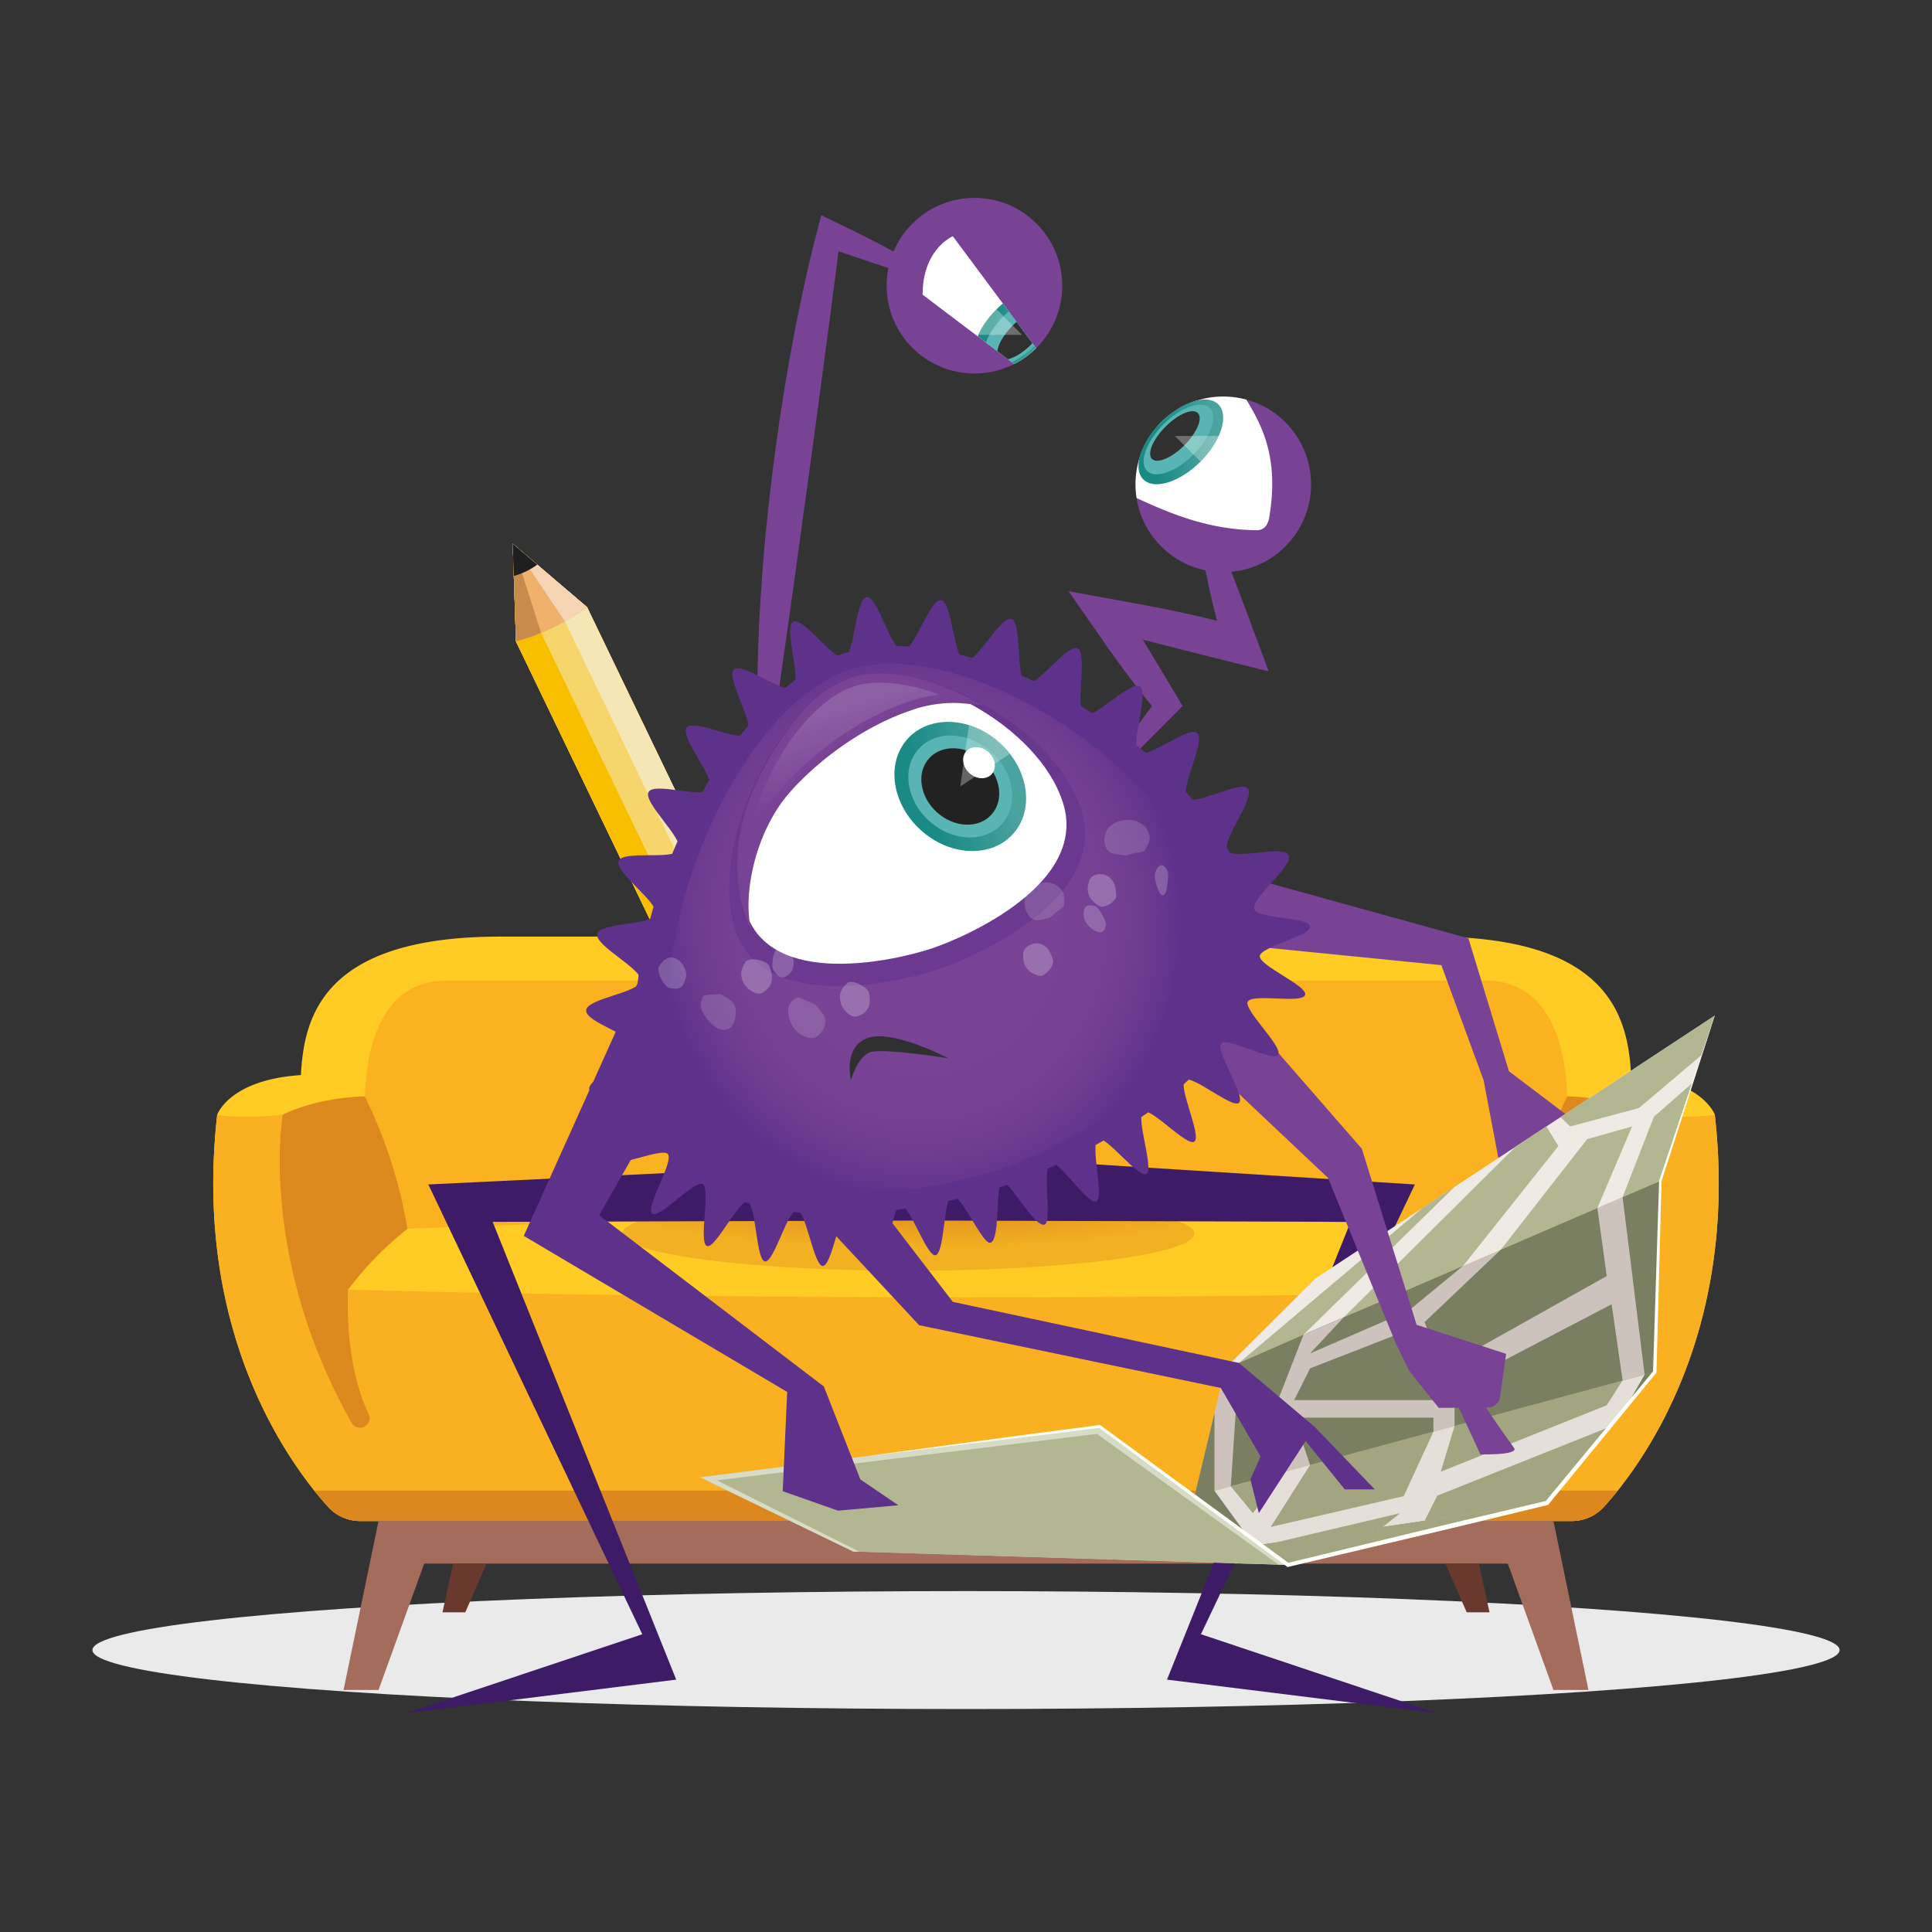 <svg xmlns="http://www.w3.org/2000/svg" xmlns:xlink="http://www.w3.org/1999/xlink" viewBox="0 0 600 600">
  <rect x="0" y="0" width="600" height="600" fill="#333333" stroke="none"/>
  <defs>
    <radialGradient id="Dégradé_sans_nom_22" data-name="Dégradé sans nom 22" cx="-628.052" cy="522.325" r="16.827" gradientTransform="matrix(-0.009, 1, 6.138, 0.052, -2930.7, 971.845)" gradientUnits="userSpaceOnUse">
      <stop offset="0.157" stop-color="#de891e"/>
      <stop offset="1" stop-color="#de891e" stop-opacity="0.4"/>
    </radialGradient>
    <linearGradient id="Dégradé_sans_nom_21" data-name="Dégradé sans nom 21" x1="251.791" y1="71.791" x2="371.607" y2="206.082" gradientTransform="matrix(1, 0, 0, -1, 0, 608)" gradientUnits="userSpaceOnUse">
      <stop offset="0.386" stop-color="#d4c2b4"/>
      <stop offset="1" stop-color="#f0eae5"/>
    </linearGradient>
    <linearGradient id="Dégradé_sans_nom_18" data-name="Dégradé sans nom 18" x1="3087.305" y1="470.773" x2="3113.632" y2="470.773" gradientTransform="translate(2226.189 2662.476) rotate(-135)" gradientUnits="userSpaceOnUse">
      <stop offset="0.116" stop-color="#4ba39f"/>
      <stop offset="0.79" stop-color="#1a8a85"/>
    </linearGradient>
    <clipPath id="clip-path">
      <path d="M321.769,108.14a27.347,27.347,0,0,1-6.797,4.903L286.525,91.518c0-14.246,9.388-18.143,9.388-18.143Z" fill="none"/>
    </clipPath>
    <linearGradient id="Dégradé_sans_nom_18-2" x1="3138.425" y1="505.828" x2="3164.753" y2="505.828" gradientTransform="translate(2186.429 2688.357) rotate(-135)" xlink:href="#Dégradé_sans_nom_18"/>
    <radialGradient id="Dégradé_sans_nom_20" data-name="Dégradé sans nom 20" cx="2916.199" cy="1095.582" r="87.854" gradientTransform="matrix(-0.888, 0.297, -0.287, -0.954, 3189.732, 464.712)" gradientUnits="userSpaceOnUse">
      <stop offset="0.5" stop-color="#784395"/>
      <stop offset="0.709" stop-color="#754194"/>
      <stop offset="0.877" stop-color="#6b3a8f"/>
      <stop offset="1" stop-color="#5e318a"/>
    </radialGradient>
    <linearGradient id="Dégradé_sans_nom_19" data-name="Dégradé sans nom 19" x1="2740.866" y1="1072.834" x2="2740.866" y2="1129.549" gradientTransform="translate(3207.932 463.286) rotate(162.401)" gradientUnits="userSpaceOnUse">
      <stop offset="0.21" stop-color="#fff" stop-opacity="0"/>
      <stop offset="0.881" stop-color="#fff" stop-opacity="0.3"/>
    </linearGradient>
    <linearGradient id="Dégradé_sans_nom_19-2" x1="2740.07" y1="1092.61" x2="2740.07" y2="1128.134" xlink:href="#Dégradé_sans_nom_19"/>
    <linearGradient id="Dégradé_sans_nom_18-3" x1="2688.003" y1="1088.523" x2="2726.634" y2="1088.523" gradientTransform="translate(2083.346 2552.43) rotate(-149.621)" xlink:href="#Dégradé_sans_nom_18"/>
  </defs>
  <title>illustrations</title>
  <g id="Calque_4" data-name="Calque 4">
    <g id="_2" data-name=" 2">
      <ellipse cx="300" cy="512.444" rx="271.301" ry="18.315" fill="#eaeaea"/>
      <path d="M532.543,346.17s-3.781-10.871-25.996-12.289c-.945-18.433-7.09-43.011-61.917-43.011H155.369c-54.827,0-60.972,24.578-61.917,43.011-22.214,1.418-25.996,12.289-25.996,12.289-7.686,68.022,22.75,108.859,34.396,121.748a13.497,13.497,0,0,0,10.025,4.449H488.122a13.497,13.497,0,0,0,10.025-4.449C509.794,455.029,540.229,414.192,532.543,346.17Z" fill="#ffcc26"/>
      <path d="M532.543,346.17s-6.617,1.418-20.324,0c0,0,7.729,44.098-21.401,95.734a3.02,3.02,0,0,1-5.333-2.826c2.29-4.649,7.136-17.144,6.411-38.553,0,0-81.296,2.363-191.896,2.363s-191.896-2.363-191.896-2.363c-.726,21.409,4.12,33.904,6.411,38.553a3.02,3.02,0,0,1-5.333,2.826c-29.13-51.635-21.401-95.734-21.401-95.734-13.707,1.418-20.324,0-20.324,0-7.686,68.022,22.75,108.859,34.396,121.748a13.497,13.497,0,0,0,10.025,4.449H488.122a13.497,13.497,0,0,0,10.025-4.449C509.794,455.029,540.229,414.192,532.543,346.17Z" fill="#fab121"/>
      <path d="M300,462.914H97.619c1.572,1.969,3.011,3.65,4.234,5.004a13.497,13.497,0,0,0,10.025,4.449H488.122a13.497,13.497,0,0,0,10.025-4.449c1.223-1.354,2.662-3.035,4.234-5.004Z" fill="#dd871f"/>
      <path d="M461.646,304.577H138.354c-19.379,0-24.578,19.851-25.05,35.921a146.797,146.797,0,0,1,13.234,41.12S215.868,377.837,300,377.837s173.462,3.781,173.462,3.781a146.796,146.796,0,0,1,13.234-41.12C486.224,324.428,481.025,304.577,461.646,304.577Z" fill="#fbb220"/>
      <ellipse cx="282.087" cy="383.109" rx="88.868" ry="11.537" fill="url(#Dégradé_sans_nom_22)"/>
      <g>
        <path d="M87.781,346.17s-7.729,44.098,21.401,95.734a3.02,3.02,0,0,0,5.333-2.826c-2.29-4.649-7.136-17.144-6.411-38.553a102.649,102.649,0,0,1,18.433-18.906,146.797,146.797,0,0,0-13.234-41.12S99.597,340.498,87.781,346.17Z" fill="#de891e"/>
        <path d="M512.219,346.17c-11.816-5.672-25.523-5.672-25.523-5.672a146.795,146.795,0,0,0-13.234,41.12,102.649,102.649,0,0,1,18.433,18.906c.726,21.409-4.12,33.904-6.411,38.553a3.02,3.02,0,0,0,5.333,2.826C519.948,390.268,512.219,346.17,512.219,346.17Z" fill="#de891e"/>
      </g>
      <path d="M482.442,472.367H117.558s-10.854,52.464-10.863,52.464h10.863L131.737,485.601H468.263l14.179,39.23h10.863C493.297,524.831,482.442,472.367,482.442,472.367Z" fill="#a36c5b"/>
      <g>
        <polygon points="137.408 500.726 144.498 500.726 151.116 485.601 140.718 485.601 137.408 500.726" fill="#68392c"/>
        <polygon points="459.283 485.601 448.884 485.601 455.502 500.726 462.591 500.726 459.283 485.601" fill="#68392c"/>
      </g>
      <polygon points="210.003 521.625 152.997 379.462 287.704 379.045 279.203 360.837 133.028 367.848 199.466 507.528 126.063 532.056 210.003 521.625" fill="#3e1b66"/>
      <polygon points="362.424 521.625 419.431 379.462 287.704 379.045 306.79 359.508 439.398 367.848 372.962 507.528 446.363 532.056 362.424 521.625" fill="#3e1b66"/>
      <g>
        <path d="M160.244,199.207,159.222,168.844l23.101,19.73,48.449,100.604a6.703,6.703,0,0,1-3.122,8.922l-10.036,4.833a6.703,6.703,0,0,1-8.922-3.122Z" fill="#f85a68" fill-rule="evenodd"/>
        <path d="M210.222,265.331l13.191,27.391c1.595,3.312,1.997,6.457.893,6.988l-3.345,1.611c-1.104.532-3.312-1.743-4.907-5.055l-13.191-27.391Z" fill="#ea434b" fill-rule="evenodd"/>
        <path d="M220.96,301.322l-3.345,1.611a6.703,6.703,0,0,1-8.922-3.122L195.502,272.42l7.36-3.544,13.191,27.391C217.648,299.578,219.857,301.853,220.96,301.322Z" fill="#c62229" fill-rule="evenodd"/>
        <path d="M217.582,261.787l13.191,27.391a6.703,6.703,0,0,1-3.122,8.922l-3.345,1.611c1.104-.532.702-3.676-.893-6.988l-13.191-27.391Z" fill="#f85a68" fill-rule="evenodd"/>
        <path d="M160.244,199.207,159.222,168.844l23.101,19.73,46.221,95.977A70.259,70.259,0,0,1,206.465,295.184Z" fill="#fff" fill-rule="evenodd"/>
        <g>
          <path d="M228.544,284.551l-6.934-14.398L214.251,273.698l7.344,15.25A75.967,75.967,0,0,0,228.544,284.551Z" fill="#eaeaea" fill-rule="evenodd"/>
          <path d="M214.244,292.51,206.891,277.242l7.36-3.544,7.344,15.25A69.711,69.711,0,0,1,214.244,292.51Z" fill="#d0d0d0" fill-rule="evenodd"/>
          <path d="M214.244,292.51,206.891,277.242l-7.36,3.544,6.934,14.398A67.475,67.475,0,0,0,214.244,292.51Z" fill="#76757b" fill-rule="evenodd"/>
        </g>
        <path d="M160.244,199.207,159.222,168.844l23.101,19.73,42.83,88.935a65.75,65.75,0,0,1-22.079,10.633Z" fill="#ffd800" fill-rule="evenodd"/>
        <g>
          <path d="M225.153,277.509l-42.83-88.935-5.817-4.968-4.58,2.206,46.305,96.151A72.134,72.134,0,0,0,225.153,277.509Z" fill="#f5e6b6" fill-rule="evenodd"/>
          <path d="M210.883,285.53l-46.316-96.173,7.36-3.544,46.305,96.151A65.201,65.201,0,0,1,210.883,285.53Z" fill="#f5d56c" fill-rule="evenodd"/>
          <path d="M210.883,285.53l-46.316-96.173-4.58,2.206.257,7.645,42.83,88.934A62.525,62.525,0,0,0,210.883,285.53Z" fill="#f8bf00" fill-rule="evenodd"/>
        </g>
        <path d="M160.244,199.207l-1.022-30.362,23.101,19.729a68.145,68.145,0,0,1-22.079,10.633Z" fill="#f0b16c" fill-rule="evenodd"/>
        <g>
          <path d="M182.323,188.574,159.222,168.844l16.171,24.166A66.181,66.181,0,0,0,182.323,188.574Z" fill="#f5d5b3" fill-rule="evenodd"/>
          <path d="M175.393,193.01,159.222,168.844l8.811,27.71q1.869-.768,3.732-1.664Q173.626,193.995,175.393,193.01Z" fill="#f0b16c" fill-rule="evenodd"/>
          <path d="M168.033,196.554l-8.811-27.71,1.022,30.362A66.171,66.171,0,0,0,168.033,196.554Z" fill="#c78b4c" fill-rule="evenodd"/>
        </g>
        <path d="M159.56,178.875l-.338-10.031,7.632,6.518a22.513,22.513,0,0,1-7.294,3.513Z" fill="#1e1e1e" fill-rule="evenodd"/>
      </g>
      <polygon points="399.991 485.998 264.991 481.835 217.455 458.8 341.505 442.984 399.991 485.998" fill="url(#Dégradé_sans_nom_21)"/>
      <polygon points="399.991 485.998 264.991 481.835 217.455 458.8 341.505 442.984 399.991 485.998" fill="#b2b792"/>
      <polygon points="217.455 458.8 341.505 442.984 399.991 485.998 397.051 485.908 340.648 445.308 222.663 459.724 266.918 481.895 264.991 481.835 217.455 458.8" fill="#fefff8" opacity="0.5" style="isolation: isolate"/>
      <polygon points="207.201 284.955 162.663 383.817 244.457 432.277 243.087 463.111 260.243 469.149 278.99 467.473 267.196 459.457 255.858 430.593 186.09 377.39 206.855 341.054 207.201 284.955" fill="#5e318a"/>
      <path d="M342.158,242.039c.393-.646.781-1.297,1.185-1.932l1.203-1.914,1.228-1.89c.409-.63.817-1.262,1.238-1.88l1.254-1.864c.418-.621.834-1.245,1.264-1.854l1.281-1.838,1.281-1.838,1.307-1.812,1.307-1.812c.438-.602.867-1.213,1.316-1.804l1.728-2.313c-.136-.171-.272-.342-.41-.512l-1.021-1.275-2.042-2.55c-.341-.424-.663-.861-.995-1.291l-.989-1.294-1.979-2.589c-.665-.859-1.293-1.741-1.942-2.611-.321-.437-.647-.87-.961-1.312l-.949-1.319q-.954-1.316-1.884-2.646l-12.737-18.289,23.087,4.23,2.516.461,2.509.489c.837.161,1.673.325,2.506.502l2.502.518c.835.17,1.664.361,2.496.541l2.494.549,2.487.577c.829.194,1.66.379,2.485.586,1.009.251,2.02.492,3.029.741q-.077-.306-.155-.612l-.925-3.671c-.159-.61-.299-1.227-.439-1.844l-.422-1.85c-.277-1.235-.572-2.464-.834-3.705l-.763-3.731c-.124-.623-.262-1.241-.374-1.868l-.341-1.88-.341-1.88c-.117-.626-.228-1.253-.323-1.887l-.603-3.79-.525-3.818-.446-3.847c-.12-1.293-.26-2.579-.346-3.884l-.074-.976-.055-.983c-.043-.653-.057-1.316-.08-1.976l-.021-.598.883-.325.204.53,5.406,14.056,1.352,3.514,1.334,3.52,2.658,7.044,2.659,7.044,2.651,7.047,5.24,14.117.718,1.934-2.008-.498-9.911-2.458-4.955-1.229-4.95-1.249L354.905,198.663l2.002,3.303c1.123,1.845,2.231,3.7,3.34,5.554l6.657,11.122.367.613-.493.498-6.218,6.282-6.246,6.255-12.496,12.505-.402.402-.708-.692.297-.504C341.39,243.348,341.761,242.681,342.158,242.039Z" fill="#784395"/>
      <circle cx="302.624" cy="88.724" r="27.269" fill="#784395"/>
      <path d="M294.436,88.187c-.656-.438-1.307-.889-1.969-1.308q-.988-.644-1.986-1.26c-.665-.411-1.326-.834-1.996-1.23l-2.005-1.203c-.667-.405-1.344-.782-2.015-1.174l-2.018-1.165-4.062-2.257c-.676-.38-1.361-.73-2.042-1.097l-2.045-1.089c-.682-.36-1.361-.733-2.049-1.077l-2.058-1.05L268.135,73.229l-1.029-.525-1.036-.505-4.143-2.021-6.868-3.35L252.712,75.853c-.446,1.717-.826,3.444-1.235,5.166-.4,1.724-.814,3.446-1.202,5.171l-1.121,5.182c-.37,1.728-.761,3.453-1.091,5.186l-1.031,5.194c-.346,1.731-.69,3.462-1.003,5.198-.323,1.734-.645,3.469-.945,5.206-.305,1.737-.617,3.472-.901,5.212-.591,3.476-1.141,6.957-1.677,10.441l-.779,5.228-.733,5.235c-.469,3.492-.935,6.985-1.352,10.485l-.32,2.624-.298,2.627c-.198,1.751-.401,3.502-.578,5.256q-.562,5.258-1.029,10.528c-.146,1.758-.32,3.512-.444,5.274l-.391,5.281c-.287,3.517-.462,7.049-.667,10.577l-.149,2.647-.107,2.652-.214,5.305c-.06,1.77-.089,3.544-.135,5.316l-.063,2.658c-.021.886-.017,1.776-.027,2.663-.01,1.777-.034,3.551-.032,5.33l.046,5.34c.028,1.782.083,3.567.123,5.351.051,1.785.138,3.575.206,5.362.192,3.582.403,7.167.795,10.776l.063.582.98.133.082-.562,3.062-20.921.766-5.23.743-5.233,1.483-10.467,1.483-10.467,1.468-10.469,2.882-20.945,2.878-20.946,2.799-20.956,2.799-20.956,2.722-20.967-1.226.755,8.671,2.926,4.338,1.455,4.343,1.441,17.372,5.765.539.179.319-.927Z" fill="#784395"/>
      <g>
        <circle cx="379.897" cy="150.41" r="27.269" fill="#784395"/>
        <path d="M360.615,131.128a27.205,27.205,0,0,0-7.624,23.547c11.576,5.369,23.102,9.856,37.291,9.99,2.287.022,3.487-1.614,3.869-3.869,2.947-17.392-1.372-27.418-7.109-36.682A27.239,27.239,0,0,0,360.615,131.128Z" fill="#fff"/>
        <ellipse cx="366.714" cy="137.227" rx="16.475" ry="8.66" transform="translate(10.374 299.499) rotate(-45)" fill="url(#Dégradé_sans_nom_18)"/>
        <ellipse cx="365.977" cy="136.49" rx="13.79" ry="6.614" transform="translate(10.679 298.762) rotate(-45)" fill="#59b5b3"/>
        <ellipse cx="364.884" cy="135.397" rx="10.07" ry="4.116" transform="translate(11.132 297.668) rotate(-45)" fill="#303030"/>
        <path d="M378.485,135.397a27.518,27.518,0,0,1-5.647,7.954l-7.954-7.954Z" fill="#fff" opacity="0.3" style="isolation: isolate"/>
      </g>
      <path d="M321.769,108.14a27.347,27.347,0,0,1-6.797,4.903L286.525,91.518c0-14.246,9.388-18.143,9.388-18.143Z" fill="#fff"/>
      <g clip-path="url(#clip-path)">
        <g>
          <ellipse cx="315.593" cy="102.172" rx="16.475" ry="8.66" transform="translate(20.188 253.084) rotate(-45)" fill="url(#Dégradé_sans_nom_18-2)"/>
          <ellipse cx="316.33" cy="102.909" rx="13.79" ry="6.614" transform="translate(19.883 253.821) rotate(-45)" fill="#59b5b3"/>
          <ellipse cx="317.423" cy="104.002" rx="10.07" ry="4.116" transform="translate(19.43 254.914) rotate(-45)" fill="#303030"/>
          <path d="M303.822,104.002a27.518,27.518,0,0,1,5.647-7.954l7.954,7.954Z" fill="#fff" opacity="0.3" style="isolation: isolate"/>
        </g>
      </g>
      <polygon points="377.169 269.59 456.03 291.395 468.611 332.676 487.658 347.102 465.874 362.488 460.747 335.47 447.619 299.731 383.228 293.309 377.169 269.59" fill="#784395"/>
      <polygon points="480.404 466.762 513.895 426.082 370.955 464.643 391.482 479.74 480.404 466.762" fill="#e5dfda"/>
      <polygon points="515.636 366.741 513.895 426.082 370.955 464.643 380.508 424.953 515.636 366.741" fill="#cec3bc"/>
      <polygon points="515.636 366.741 532.537 315.403 408.552 397.008 380.508 424.953 515.636 366.741" fill="#f0eae5"/>
      <polygon points="399.991 485.998 480.404 466.762 391.482 479.74 399.991 485.998" fill="#a2a57f"/>
      <polygon points="492.914 353.763 466.111 388.076 496.075 375.168 506.852 349.831 492.914 353.763" fill="#b2b792"/>
      <polygon points="498.989 396.292 496.075 375.168 466.111 388.076 442.424 410.587 447.881 424.953 498.989 396.292" fill="#7a7f62"/>
      <polygon points="480.228 349.831 483.979 355.907 454.365 393.136 417.321 409.093 470.708 356.098 480.228 349.831" fill="#b2b792"/>
      <polygon points="406.856 424.953 401.928 434.81 445.166 434.81 438.233 412.732 406.856 424.953" fill="#7a7f62"/>
      <polygon points="406.856 420.324 437.517 407.014 454.365 393.136 417.321 409.093 406.856 420.324" fill="#7a7f62"/>
      <polygon points="406.856 454.957 394.631 474.204 435.944 464.643 445.166 444.623 445.166 444.623 406.856 454.957" fill="#a2a57f"/>
      <polygon points="406.856 454.957 445.166 444.623 445.166 440.252 401.928 440.252 406.856 454.957 406.856 454.957" fill="#7a7f62"/>
      <polygon points="484.614 346.944 487.658 349.831 508.996 344.113 528.53 327.574 532.537 315.403 484.614 346.944" fill="#b2b792"/>
      <polygon points="525.668 336.267 513.642 346.794 503.908 371.794 515.636 366.741 525.668 336.267" fill="#b2b792"/>
      <polygon points="510.756 426.929 503.908 371.794 515.636 366.741 513.895 426.082 510.756 426.929" fill="#7a7f62"/>
      <polygon points="451.725 442.854 447.436 457.049 498.989 436.409 503.828 428.799 451.725 442.854" fill="#a2a57f"/>
      <polygon points="451.725 430.512 451.725 442.854 451.725 442.854 503.828 428.799 503.908 428.672 500.508 405.049 451.725 430.512" fill="#7a7f62"/>
      <polygon points="510.756 426.929 504.998 436.89 513.895 426.082 510.756 426.929" fill="#7a7f62"/>
      <polygon points="396.055 479.072 434.837 469.917 429.414 474.204 396.055 479.072" fill="#a2a57f"/>
      <polygon points="442.424 472.305 446.363 464.491 499.84 443.153 480.404 466.762 442.424 472.305" fill="#a2a57f"/>
      <polygon points="404.835 414.472 451.725 368.592 441.733 375.168 384.776 423.278 404.835 414.472" fill="#b2b792"/>
      <path d="M376.876,303.896l46.048,52.856,17.019,54.673,27.807,9.028-1.897,13.339a3.897,3.897,0,0,1-3.835,3.348l-15.212.089-9.2-11.562-4.056-8.314-21.147-51.578s-65.407-61.543-64.318-61.261S376.876,303.896,376.876,303.896Z" fill="#784395"/>
      <path d="M450.65,432.296c.614.879,9.088,19.371,9.088,19.371s12.138.319,10.449-2.015c-8.294-11.466-16.109-23.678-16.109-23.678Z" fill="#784395"/>
      <polygon points="377.169 438.827 377.169 462.967 386.913 476.38 370.955 464.643 377.169 438.827" fill="#7a7f62"/>
      <polygon points="399.283 457 394.455 441.069 404.835 414.472 384.776 423.278 382.237 461.599 399.283 457" fill="#7a7f62"/>
      <polygon points="382.237 461.599 389.092 469.917 399.298 457.049 399.283 457 382.237 461.599 382.237 461.599" fill="#a2a57f"/>
      <path d="M206.278,326.589l79.171,84.967,93.682,19.485,12.348,21.272-3.152,7.136,2.616,10.467,17.375-26.762-23.543-19.876-88.854-18.968-47.894-62.346a36.827,36.827,0,0,0-26.598-14.3Z" fill="#5e318a"/>
      <polygon points="408.319 443.153 426.945 462.536 417.631 462.536 401.928 443.153 408.319 443.153" fill="#5e318a"/>
      <g>
        <path d="M262.221,204.276c3.224-1.079,3.338-18.414,6.981-18.814,3.371-.37,7.531,16.524,11.181,16.698,3.411.163,8.35-16.368,11.94-15.76,3.399.575,3.841,18.014,7.345,18.962,3.359.909,11.081-14.345,14.49-13.116,3.303,1.191,1.179,18.459,4.485,19.93,3.236,1.439,12.892-12.487,16.09-10.798,3.158,1.667-1.057,18.464,2.026,20.355,3.068,1.882,14.306-10.606,17.261-8.519,2.964,2.093-3.213,18.154-.4,20.434,2.842,2.304,15.538-8.466,18.187-5.99,2.695,2.52-5.553,17.448-3.099,20.127,2.514,2.744,16.654-5.73,18.87-2.839,2.284,2.979-8.336,16.04-6.415,19.152,1.988,3.22,17.497-1.862,19.042,1.475,1.599,3.452-11.729,13.212-10.662,16.761.904,3.006,16.964,2.436,17.307,5.32.366,3.082-15.386,6.322-15.6,9.261-.221,3.034,14.837,9.174,14.067,12.053-.769,2.877-16.581-.576-17.827,2.142-1.22,2.661,11.051,13.955,9.44,16.46-1.567,2.435-15.859-5.754-17.734-3.469-1.826,2.225,7.694,16.275,5.632,18.354-2.021,2.039-14.655-8.88-16.85-6.985-2.172,1.876,5.247,17.313,2.956,19.047-2.293,1.735-13.549-10.803-15.91-9.214-2.394,1.612,3.441,17.802,1.03,19.261-2.484,1.504-12.61-12.095-15.053-10.757-2.57,1.408,1.987,18.052-.472,19.273-2.664,1.323-11.792-13.06-14.244-11.96-2.794,1.254.57,18.209-1.828,19.168-3.073,1.229-11.066-13.905-13.25-13.174-2.184.731-.444,17.958-3.626,18.824-2.483.675-9.002-15.223-11.97-14.548-2.604.592-2.2,17.896-5.1,18.436-2.677.498-8.05-15.872-10.919-15.459-2.728.393-3.567,17.663-6.417,17.945-2.767.274-6.849-16.503-9.686-16.363-2.798.137-5.14,17.229-7.962,17.206-2.82-.023-5.196-17.147-7.997-17.359-2.83-.214-7.183,16.393-9.949,15.957-2.821-.445-2.723-17.714-5.431-18.422-2.781-.726-9.982,14.659-12.593,13.622-2.686-1.067,1.166-17.759-1.285-19.191-2.504-1.462-13.535,10.978-15.736,9.095-2.202-1.884,6.744-16.06,4.905-18.405-1.781-2.271-16.422,4.664-17.807,1.924-1.297-2.565,12.136-11.869,11.232-14.875-1.068-3.549-17.292-3.415-17.872-7.208-.561-3.666,14.887-8.949,14.752-12.789-.131-3.711-15.947-7.921-15.709-11.744.231-3.71,16.415-5.388,16.969-9.159.541-3.682-14.358-10.86-13.533-14.558.81-3.634,17.07-2.559,18.132-6.17,1.052-3.574-12.773-12.938-11.496-16.451,1.274-3.503,17.281-.136,18.759-3.54,1.485-3.421-11.14-14.58-9.471-17.863,1.69-3.325,17.192,2.178,19.048-.967,1.897-3.213-9.277-16.029-7.229-19.011,2.113-3.077,16.76,4.687,19.008,1.901,2.345-2.906-6.825-17.423-4.363-19.961,2.601-2.68,15.671,7.821,18.369,5.613,2.887-2.363-2.949-18.696.008-20.444C249.429,191.262,258.997,205.355,262.221,204.276Z" fill="#5e318a"/>
        <path d="M261.841,203.012c38.219-12.796,111.942,27.857,126.798,77.239s-56.245,81.16-77.053,88.126S215.32,392.635,200.465,343.252,223.622,215.808,261.841,203.012Z" fill="#5e318a"/>
        <path d="M263.366,208.082c33.869-11.339,100.138,27.802,114.082,74.157s-48.949,74.895-67.388,81.068-85.423,21.116-99.367-25.239S229.498,219.422,263.366,208.082Z" fill="url(#Dégradé_sans_nom_20)"/>
        <path d="M264.195,210.836c21.893-7.33,63.635,14.333,71.738,41.27s-32.685,44.942-44.604,48.932-55.084,14.093-63.187-12.844S242.302,218.166,264.195,210.836Z" fill="#5e318a" opacity="0.5" style="isolation: isolate"/>
        <g opacity="0.3">
          <g>
            <g>
              <g opacity="0.8">
                <path d="M322.952,303.036a5.958,5.958,0,0,1-4.048-2.87,8.715,8.715,0,0,1-.802-3.835c-.078-2.327,2.733-3.746,5.17-2.776,2.433.962,2.775,3.267,3.237,4.512a4.669,4.669,0,0,1-1.118,3.081C324.614,302.28,323.643,303.215,322.952,303.036Z" fill="#fff"/>
                <path d="M322.957,303.083l-.316-.088c-.207-.06-.515-.149-.909-.293a7.315,7.315,0,0,1-1.435-.702,6.634,6.634,0,0,1-.86-.672,4.783,4.783,0,0,1-.796-.96,5.3,5.3,0,0,1-.551-1.177,6.542,6.542,0,0,1-.274-1.248,8.497,8.497,0,0,1-.055-1.248l.01-.31.007-.167.013-.152c.003-.047.014-.11.023-.166a1.579,1.579,0,0,1,.032-.166l.04-.156.05-.149a2.943,2.943,0,0,1,.623-1.017,4.13,4.13,0,0,1,.894-.739,4.929,4.929,0,0,1,1.085-.487,4.636,4.636,0,0,1,1.246-.211,4.425,4.425,0,0,1,1.39.184l.091.028.011.004a.148.148,0,0,1,.032.012l.021.008.041.016.165.065a2.602,2.602,0,0,1,.349.154l.191.102a1.759,1.759,0,0,1,.187.11c.119.08.238.162.356.247a5.183,5.183,0,0,1,1.188,1.327,7.856,7.856,0,0,1,.703,1.456c.178.467.308.915.444,1.3l.012.036.006.018c-.003-.009.035.111.02.065l.003.01.021.078c.004.015.008.03.011.046l.012.074c.007.049.014.098.018.146a1.952,1.952,0,0,1-.015.38,3.384,3.384,0,0,1-.138.579,5.626,5.626,0,0,1-.907,1.653,7.594,7.594,0,0,1-1.063,1.076,7.319,7.319,0,0,1-.943.674,1.939,1.939,0,0,1-.717.276.786.786,0,0,1-.233-.002l-.085-.015Zm-.011-.094.074.01a.679.679,0,0,0,.207-.004,1.376,1.376,0,0,0,.636-.331,3.613,3.613,0,0,0,.715-.87,13.022,13.022,0,0,0,.703-1.335c.119-.251.235-.517.355-.79a6.57,6.57,0,0,0,.315-.863,2.502,2.502,0,0,0,.091-.45,1.357,1.357,0,0,0,.008-.19l.002-.005.004-.002-.007-.032-.021-.078-.003-.01c-.016-.052.02.061.014.045l-.007-.021-.015-.043c-.158-.457-.27-.873-.409-1.286A6.542,6.542,0,0,0,325.09,295.548a3.754,3.754,0,0,0-.815-.988l-.256-.198c-.086-.067-.171-.11-.258-.17l-.065-.043-.033-.022-.041-.021-.163-.082-.163-.082-.041-.021-.02-.01c.038.016.005.002.011.005l-.009-.004-.075-.032a4.491,4.491,0,0,0-1.235-.345,3.546,3.546,0,0,0-2.277.42,2.588,2.588,0,0,0-.804.737,2.186,2.186,0,0,0-.262.481,2.343,2.343,0,0,0-.147.537l-.019.139-.009.142a1.329,1.329,0,0,0-.001.137c.001.046-.001.084.004.141l.012.159c0-.002.001.019.001-.002l.001.01.002.02.005.04.009.079.038.314c.052.415.108.814.175,1.197a10.865,10.865,0,0,0,.251,1.098,6.35,6.35,0,0,0,.374.983,4.807,4.807,0,0,0,1.161,1.538,5.648,5.648,0,0,0,1.299.849,6.756,6.756,0,0,0,.891.346l.316.092Z" fill="#fff"/>
              </g>
              <g opacity="0.7">
                <path d="M340.178,281.503a3.49,3.49,0,0,0-1.922-.158,1.656,1.656,0,0,0-1.012.8,3.358,3.358,0,0,0-.381,1.301,10.507,10.507,0,0,0-.026,1.412,5.555,5.555,0,0,0,4.04,4.251,1.464,1.464,0,0,0,1.675-.56,3.434,3.434,0,0,0-.427-4.37C341.489,282.901,340.698,281.667,340.178,281.503Z" fill="#fff"/>
                <path d="M340.182,281.543l-.228-.064a3.499,3.499,0,0,0-.63-.106l-.208-.006-.221.016c-.074.013-.153.021-.23.039a1.915,1.915,0,0,0-.232.073,1.357,1.357,0,0,0-.439.262,1.739,1.739,0,0,0-.366.428,3.558,3.558,0,0,0-.443,1.313c-.043.263-.077.549-.097.852-.009.15-.019.304-.029.463a2.634,2.634,0,0,0,.005.453,2.916,2.916,0,0,0,.315.983,4.514,4.514,0,0,0,.655.944,5.228,5.228,0,0,0,1.754,1.314,3.531,3.531,0,0,0,.888.276l.105.016.026.004c-.004-.001.018.003-.007-.001l.007.001.014.001.056.004.222.015a1.971,1.971,0,0,0,.359-.032,1.099,1.099,0,0,0,.587-.297,1.715,1.715,0,0,0,.367-.588c.093-.231.163-.489.244-.748l.066-.194.036-.1.002-.004c.01-.031-.011.036-.008.027l.003-.012.006-.024.006-.024.003-.018-.003-.005c-.001-.003.003.005.001-.012l-.004-.072-.011-.086-.018-.095a6.708,6.708,0,0,0-.247-.84c-.1-.285-.205-.566-.31-.837-.209-.543-.421-1.049-.632-1.491-.106-.221-.21-.427-.317-.612l-.155-.265-.153-.233a2.723,2.723,0,0,0-.526-.593.93.93,0,0,0-.158-.097c-.036-.017-.055-.022-.055-.024Zm-.007-.079.062.026a.87.87,0,0,1,.177.103,3.419,3.419,0,0,1,.584.589c.231.281.494.641.78,1.069a15.879,15.879,0,0,1,.885,1.492c.145.283.288.582.417.9.066.159.127.322.185.491a5.431,5.431,0,0,1,.156.53l.03.141.024.148c.007.051.009.105.013.158a.754.754,0,0,1-.001.098l-.009.104-.006.033-.006.024-.006.025-.003.012-.014.044-.029.085-.058.18a6.339,6.339,0,0,1-.287.781,1.887,1.887,0,0,1-.502.679,1.436,1.436,0,0,1-.809.312,2.47,2.47,0,0,1-.493-.008l-.23-.046-.058-.012-.043-.009-.032-.009-.127-.036a4.821,4.821,0,0,1-1.017-.473,8.13,8.13,0,0,1-1.843-1.564,6.972,6.972,0,0,1-.733-1.002,4.244,4.244,0,0,1-.483-1.123,3.583,3.583,0,0,1-.091-.558c-.017-.17-.035-.34-.043-.507a6.084,6.084,0,0,1,.006-.975,2.56,2.56,0,0,1,.589-1.503,1.644,1.644,0,0,1,1.128-.514,3.508,3.508,0,0,1,.542.01l.244.034.222.04c.28.058.501.118.65.161l.228.068Z" fill="#fff"/>
              </g>
              <g opacity="0.5">
                <path d="M325.552,285.099c-2.377.504-3.918.737-5.064-.208a6.872,6.872,0,0,1-1.978-4.449A5.447,5.447,0,0,1,321.226,275.444a6.394,6.394,0,0,1,6.221-.331,4.467,4.467,0,0,1,2.497,3.015c.179.942-.015,1.795.115,2.396.018.316-.248.655-.636,1.035-.384.384-.884.817-1.345,1.303C327.104,283.788,326.313,284.944,325.552,285.099Z" fill="#fff"/>
                <path d="M325.573,285.151q-.777.176-1.553.351a9.85,9.85,0,0,1-1.621.278,3.512,3.512,0,0,1-.92-.058,2.951,2.951,0,0,1-1.009-.426c-.082-.055-.171-.118-.232-.166a1.961,1.961,0,0,1-.219-.18,4.124,4.124,0,0,1-.433-.46l-.182-.241-.165-.247c-.1-.168-.198-.336-.282-.507a7.874,7.874,0,0,1-.68-2.066,8.553,8.553,0,0,1-.124-1.026,3.957,3.957,0,0,1,.041-1.022,4.698,4.698,0,0,1,.27-.899,5.594,5.594,0,0,1,.392-.798,7.19,7.19,0,0,1,1.025-1.361,7.007,7.007,0,0,1,1.274-1.074c.115-.074.23-.149.345-.223l.367-.209.376-.185.387-.164a6.511,6.511,0,0,1,1.669-.4,6.013,6.013,0,0,1,1.813.089l.234.05c.079.018.158.045.237.068.079.025.158.044.238.074l.238.09.119.046.119.055.238.112.015.007.038.022.026.015.053.03.106.061.105.061.114.072a6.635,6.635,0,0,1,.889.657,5.306,5.306,0,0,1,.815.888,4.233,4.233,0,0,1,.588,1.137,4.477,4.477,0,0,1,.224,1.153,9.896,9.896,0,0,1-.004 1c-.004.153-.009.299-.013.439a2.002,2.002,0,0,0,.023.356l.014.076-0.0.023a2.189,2.189,0,0,1-.014.232c-.014.06-.029.119-.046.176a1.297,1.297,0,0,1-.128.259,2.205,2.205,0,0,1-.294.368c-.103.102-.206.198-.313.287-.106.087-.21.173-.316.26-.211.161-.427.325-.638.486l-.314.243-.154.124-.019.016-.005.004-.008.007-.001.001-.003.002-.01.008-.04.03-.081.06c-.108.081-.21.16-.314.245l-.306.26-.603.539-.305.268c-.102.089-.209.172-.317.254a3.127,3.127,0,0,1-.341.224A1.322,1.322,0,0,1,325.573,285.151Zm-.042-.103a1.25,1.25,0,0,0,.363-.155,2.592,2.592,0,0,0,.316-.239,5.024,5.024,0,0,0,.55-.589l.251-.325.248-.33q.123-.168.247-.335l.259-.327.065-.08.033-.04.008-.01.002-.003.001-.001c-.012.012-.003.002-.005.005l.004-.005.016-.021.128-.167.263-.324c.177-.213.357-.421.536-.623l.264-.302c.087-.099.172-.197.25-.297a2.075,2.075,0,0,0,.195-.296.807.807,0,0,0,.054-.13.178.178,0,0,1,.009-.043l-.001-.009.014.099a3.133,3.133,0,0,1-.072-.601c-.006-.176-.005-.338-.002-.494.006-.31.005-.6-.016-.88a2.956,2.956,0,0,0-.518-1.514,4.902,4.902,0,0,0-1.284-1.208l-.093-.064-.104-.066-.182-.115-.191-.098-.096-.05-.098-.042-.197-.084c-.066-.028-.133-.047-.2-.072l-.202-.068-.204-.057a7.115,7.115,0,0,0-1.655-.229,6.308,6.308,0,0,0-1.626.156c-.13.034-.26.068-.389.103-.128.039-.253.086-.38.13-.125.053-.242.103-.365.155-.122.056-.24.127-.36.191a4.935,4.935,0,0,0-2.565,4.026,3.779,3.779,0,0,0,.069.888c.048.311.12.622.195.931a9.737,9.737,0,0,0,.632,1.796,5.139,5.139,0,0,0,.459.796,3.54,3.54,0,0,0,.259.324,1.475,1.475,0,0,0,.166.164c.069.065.115.103.17.148a2.93,2.93,0,0,0,1.536.62,7.307,7.307,0,0,0,1.657.012A13.142,13.142,0,0,0,325.531,285.048Z" fill="#fff"/>
              </g>
            </g>
            <g>
              <g opacity="0.8">
                <path d="M341.702,281.456a6.18,6.18,0,0,1-3.305-3.815,8.498,8.498,0,0,1,.109-3.865,2.721,2.721,0,0,1,2.26-2.042,4.336,4.336,0,0,1,3.47.911,4.713,4.713,0,0,1,1.709,2.753,18.86,18.86,0,0,1,.272,2.456,1.911,1.911,0,0,1-.477,1.193,5.947,5.947,0,0,1-.572.662,7.858,7.858,0,0,1-.694.659C343.485,281.177,342.342,281.818,341.702,281.456Z" fill="#fff"/>
                <path d="M341.695,281.501l-.291-.169c-.19-.112-.472-.281-.828-.523a8.032,8.032,0,0,1-1.257-1.034,5.933,5.933,0,0,1-.684-.871,5.31,5.31,0,0,1-.807-2.406,6.383,6.383,0,0,1,.024-1.257,8.369,8.369,0,0,1,.236-1.206l.082-.294.046-.159.049-.142c.014-.044.041-.1.063-.151a1.492,1.492,0,0,1,.072-.149l.078-.137.087-.128a2.92,2.92,0,0,1,.862-.799,3.642,3.642,0,0,1,1.063-.456,4.955,4.955,0,0,1,1.191-.147,4.611,4.611,0,0,1,1.264.162,4.677,4.677,0,0,1,1.304.611l.08.055.01.007c.011.009-.011-.01.028.022l.018.014.036.028.142.113a2.768,2.768,0,0,1,.295.255l.157.156a1.932,1.932,0,0,1,.151.162c.093.113.186.227.275.345a5.602,5.602,0,0,1,.793,1.618,8.332,8.332,0,0,1,.309,1.572c.056.485.073.936.111,1.329l.003.037.002.018c-.001-.01.008.113.004.066l0.0.01.002.079q.001.023,0,.046l-.005.073-.016.142a1.807,1.807,0,0,1-.098.349,2.729,2.729,0,0,1-.258.491,5.082,5.082,0,0,1-1.221,1.243,6.192,6.192,0,0,1-1.25.687,8.066,8.066,0,0,1-1.055.374,1.936,1.936,0,0,1-.761.066.845.845,0,0,1-.227-.066l-.08-.037Zm.011-.092.07.029a.722.722,0,0,0,.203.052,1.349,1.349,0,0,0,.694-.14,3.534,3.534,0,0,0,.879-.621,9.914,9.914,0,0,0,.966-1.038c.162-.199.333-.41.511-.63a5.56,5.56,0,0,0,.494-.696,2.18,2.18,0,0,0,.188-.387,1.2,1.2,0,0,0,.051-.173l.003-.004.004-.001 0-.032-.002-.08-0-.01c-.004-.054.005.062.004.046l-.002-.022-.004-.044c-.046-.475-.057-.899-.092-1.329a6.76,6.76,0,0,0-.202-1.256,4.002,4.002,0,0,0-.53-1.176l-.195-.266c-.065-.09-.137-.157-.204-.241l-.051-.061-.026-.031-.034-.032-.136-.129-.136-.129-.034-.032-.017-.016c.033.027.004.004.01.008l-.008-.007-.064-.053a4.539,4.539,0,0,0-1.107-.704,3.66,3.66,0,0,0-2.328-.264,2.353,2.353,0,0,0-.972.478,2.097,2.097,0,0,0-.374.389,2.185,2.185,0,0,0-.277.469l-.053.127-.043.132a1.203,1.203,0,0,0-.034.129c-.01.044-.022.079-.03.135l-.027.154c.001-.002-.004.018.001-.002l-.001.01-.003.019-.005.039-.01.077c-.012.103-.024.207-.037.31-.045.411-.083.808-.106,1.191a10.51,10.51,0,0,0-.009,1.111,6.395,6.395,0,0,0,.136,1.032,4.926,4.926,0,0,0,.776,1.773,5.955,5.955,0,0,0,1.078,1.154,7.141,7.141,0,0,0,.797.568l.29.172Z" fill="#fff"/>
              </g>
              <g opacity="0.7">
                <path d="M362.653,270.725a3.518,3.518,0,0,0-1.131-1.495.989.989,0,0,0-.565-.183,1.222,1.222,0,0,0-.523.101,2.051,2.051,0,0,0-.856.748,7.318,7.318,0,0,0-.602,1.108c-.661,1.427.282,4.464,1.186,5.894.472.681.748.841,1.014.698a1.291,1.291,0,0,0,.367-.334c.107-.12.202-.24.289-.326a13.146,13.146,0,0,0,.639-2.874A8.941,8.941,0,0,0,362.653,270.725Z" fill="#fff"/>
                <path d="M362.636,270.757l-.103-.209a3.601,3.601,0,0,0-.333-.527l-.128-.153-.149-.147c-.054-.045-.109-.095-.168-.138a1.694,1.694,0,0,0-.188-.116.76.76,0,0,0-.423-.115,1.17,1.17,0,0,0-.456.084,2.299,2.299,0,0,0-.899.699,6.512,6.512,0,0,0-.428.622c-.067.114-.136.229-.207.35a2.116,2.116,0,0,0-.173.361,2.932,2.932,0,0,0-.14.97,5.864,5.864,0,0,0,.129,1.151,9.15,9.15,0,0,0,.722,2.143,5.823,5.823,0,0,0,.448.784l.056.08.014.02c-.002-.003.009.014-.004-.005l.004.005.008.01.031.038.122.153.205.206a.502.502,0,0,0,.376.187.575.575,0,0,0,.348-.195c.112-.109.234-.278.342-.393l.088-.093.047-.046.002-.002c.014-.016-.016.018-.012.013l.005-.007.01-.013.01-.013.007-.011 0-.006c.001-.003-.001.006.004-.008l.021-.055.023-.071.023-.082c.064-.227.122-.514.18-.79.057-.281.115-.561.171-.834.113-.547.222-1.069.308-1.542.043-.237.082-.462.11-.673l.04-.304.027-.279a3.671,3.671,0,0,0-.009-.805.907.907,0,0,0-.064-.239Zm.036-.063.024.063a1.117,1.117,0,0,1,.052.2,4.511,4.511,0,0,1,.041.842c-.008.369-.038.818-.086,1.333-.048.515-.115,1.097-.209,1.72-.047.311-.1.632-.162.958l-.099.493c-.035.166-.072.334-.117.501l-.034.126-.038.126-.044.125a.746.746,0,0,1-.031.072l-.035.07-.012.02-.01.014-.01.014-.005.007-.018.022-.037.041-.075.089a4.072,4.072,0,0,1-.339.374.521.521,0,0,1-.41.173.876.876,0,0,1-.472-.321,2.482,2.482,0,0,1-.266-.32l-.116-.184-.029-.046-.022-.034-.016-.027-.063-.11a9.479,9.479,0,0,1-.472-1.023,14.789,14.789,0,0,1-.717-2.392,9.099,9.099,0,0,1-.17-1.243,4.455,4.455,0,0,1,.066-1.183,3.132,3.132,0,0,1,.152-.497c.056-.145.112-.291.174-.429a4.636,4.636,0,0,1,.42-.773,1.842,1.842,0,0,1,.525-.536,1.354,1.354,0,0,1,.593-.232,1.218,1.218,0,0,1,1.037.388,3.546,3.546,0,0,1,.352.4l.139.2.12.188c.146.243.25.444.318.581l.102.211Z" fill="#fff"/>
              </g>
              <g opacity="0.5">
                <path d="M349.031,265.596a24.988,24.988,0,0,1-3.08-.698,3.381,3.381,0,0,1-1.84-1.32,6.202,6.202,0,0,1-.337-4.891,3.582,3.582,0,0,1,.575-1.244,5.958,5.958,0,0,1,1.14-1.133,7.43,7.43,0,0,1,.727-.492c.129-.076.259-.15.395-.219q.212-.097.433-.184a7.904,7.904,0,0,1,1.859-.48q.24-.039.481-.061c.168-.009.337-.012.504-.011a8.437,8.437,0,0,1,.999.069,7.543,7.543,0,0,1,1.887.484,6.358,6.358,0,0,1,2.811,2.122,5.518,5.518,0,0,1,.928,2.302,3.345,3.345,0,0,1-.188,1.609c-.329.914-.939,1.524-1.106,2.106-.28.524-1.612.644-2.905,1.069-.646.207-1.275.483-1.84.682A2.797,2.797,0,0,1,349.031,265.596Z" fill="#fff"/>
                <path d="M349.033,265.651s-.408-.072-.817-.146c-.415-.077-.82-.125-.82-.125a11.363,11.363,0,0,1-1.686-.314,4.043,4.043,0,0,1-.895-.373,3.12,3.12,0,0,1-.857-.733c-.063-.079-.131-.167-.175-.232a1.974,1.974,0,0,1-.157-.242,4.006,4.006,0,0,1-.275-.578l-.099-.288-.08-.289c-.042-.192-.082-.386-.107-.576a6.736,6.736,0,0,1,.08-2.197,7.78,7.78,0,0,1,.277-1.025,4.037,4.037,0,0,1,.454-.972,3.778,3.778,0,0,1,.665-.774,6.521,6.521,0,0,1,.772-.623,7.436,7.436,0,0,1,1.716-.928,9.902,9.902,0,0,1,1.898-.512l.238-.038c.117-.021.241-.034.241-.034.171-.011.338-.022.514-.033l.508-.005.507.021a7.372,7.372,0,0,1,2.0.398,6.921,6.921,0,0,1,1.861.992l.211.163c.069.056.135.119.202.179.066.062.134.119.197.185l.188.199.095.104.09.113.178.228.011.014.026.04.018.028.035.055.071.111.07.111.072.125a6.126,6.126,0,0,1,.495,1.054,4.878,4.878,0,0,1,.273,1.203,3.904,3.904,0,0,1-.087,1.274,4.516,4.516,0,0,1-.417,1.078,9.33,9.33,0,0,1-.511.856c-.082.128-.161.249-.229.365a1.746,1.746,0,0,0-.152.314l-.024.072-.012.02a1.955,1.955,0,0,1-.124.189c-.041.043-.083.084-.126.124a1.179,1.179,0,0,1-.239.15,3.593,3.593,0,0,1-.44.161c-.139.041-.276.077-.412.105l-.407.074c-.267.037-.54.075-.807.113l-.401.059s-.05.007-.099.018l-.097.023-.024.006-.006.002-.009.003-.002 0-.003.001-.012.002-.05.01-.1.02-.392.087-.394.098q-.394.109-.789.218c-.131.04-.267.068-.396.11s-.261.078-.394.112a2.7,2.7,0,0,1-.408.071A1.433,1.433,0,0,1,349.033,265.651Zm-.003-.111a1.344,1.344,0,0,0,.408.003,2.28,2.28,0,0,0,.391-.095c.254-.088.498-.205.75-.313l.37-.181.37-.187.371-.193.378-.186.094-.045.047-.022.012-.006.003-.001.002-.001c-.016.006-.003.001-.007.002l.006-.003.023-.012.094-.049.097-.044.392-.157c.262-.101.525-.196.785-.287l.384-.138c.126-.047.249-.094.367-.146.112-.058.233-.101.322-.157a.74.74,0,0,0,.114-.081.155.155,0,0,1,.03-.032c-.001-.007-.001-.009.003-.008l-.035.091a2.653,2.653,0,0,1,.226-.547c.081-.153.164-.29.245-.421.163-.261.311-.509.437-.759a2.813,2.813,0,0,0,.317-1.577,4.544,4.544,0,0,0-.577-1.712l-.056-.103-.066-.111-.117-.193-.136-.184-.068-.092-.075-.087-.152-.174c-.051-.058-.109-.11-.163-.165-.056-.054-.109-.11-.168-.162l-.177-.154a7.734,7.734,0,0,0-1.607-1.03,7.639,7.639,0,0,0-1.789-.584q-.236-.039-.472-.078c-.159-.02-.319-.032-.479-.047l-.478-.016c-.156.005-.315.026-.472.039a6.653,6.653,0,0,0-1.831.43,5.116,5.116,0,0,0-1.588.982,5.051,5.051,0,0,0-1.154,1.444,3.806,3.806,0,0,0-.283.881c-.075.314-.123.637-.167.957a8.567,8.567,0,0,0-.038,1.922,4.693,4.693,0,0,0,.173.907,3.384,3.384,0,0,0,.145.393,1.472,1.472,0,0,0,.108.21c.046.084.08.136.118.197a3.172,3.172,0,0,0,1.315,1.111,8.301,8.301,0,0,0,1.621.597c.543.143,1.101.279,1.638.376Z" fill="#fff"/>
              </g>
            </g>
          </g>
          <g>
            <g>
              <g opacity="0.8">
                <path d="M269.757,308.181a5.726,5.726,0,0,1-.756,5.119,7.104,7.104,0,0,1-2.915,1.944c-1.865.801-4.279-1.535-4.81-4.405a5.075,5.075,0,0,1,2.073-5.007c.424-.46,1.933-.304,3.385.195C268.184,306.523,269.581,307.374,269.757,308.181Z" fill="#fff"/>
                <path d="M269.8,308.165l.076.372c.047.244.115.606.17,1.074a8.523,8.523,0,0,1,.044,1.756,4.646,4.646,0,0,1-1.596,3.058,5.242,5.242,0,0,1-.945.637,6.928,6.928,0,0,1-1.016.429l-.26.084-.14.044-.131.033a1.456,1.456,0,0,1-.146.029,1.117,1.117,0,0,1-.15.02l-.145.009-.144-.004a2.86,2.86,0,0,1-1.107-.31,5.221,5.221,0,0,1-1.015-.669,6.81,6.81,0,0,1-.919-.943,7.301,7.301,0,0,1-.798-1.198,6.737,6.737,0,0,1-.575-1.499l-.025-.103-.003-.013a.181.181,0,0,1-.007-.037l-.004-.024-.009-.048-.035-.194a3.365,3.365,0,0,1-.062-.416l-.02-.235a2.119,2.119,0,0,1-.011-.234c.002-.153.003-.306.01-.46a4.814,4.814,0,0,1,.454-1.731,5.613,5.613,0,0,1,.853-1.272c.303-.354.622-.65.885-.927l.025-.026.013-.013c-.006.006.078-.076.046-.044l.007-.006.058-.049a.35.35,0,0,1,.034-.028l.059-.039c.039-.025.08-.049.12-.07a1.521,1.521,0,0,1,.348-.117,2.597,2.597,0,0,1,.597-.048,5.808,5.808,0,0,1,2.005.446,9.224,9.224,0,0,1,1.564.838,10.159,10.159,0,0,1,1.123.851,3.134,3.134,0,0,1,.631.724,1.169,1.169,0,0,1,.115.257l.029.098Zm-.085.033-.027-.083a1.018,1.018,0,0,0-.108-.226,2.205,2.205,0,0,0-.64-.621,4.555,4.555,0,0,0-1.181-.547,11.458,11.458,0,0,0-1.594-.367c-.291-.05-.594-.096-.904-.135a6.251,6.251,0,0,0-.944-.05,2.11,2.11,0,0,0-.449.053.966.966,0,0,0-.172.055l-.005 0-.004-.004-.024.019-.057.05-.007.006c-.037.036.042-.042.032-.031l-.015.015-.029.03c-.325.321-.604.596-.896.885a4.685,4.685,0,0,0-.731.968,3.36,3.36,0,0,0-.387,1.21l-.027.339c-.01.114.001.218-.003.33l-.001.083-.001.042.005.05.019.199.019.199.005.05.002.025c-.007-.046-.001-.006-.002-.014l.002.011.014.089a6.453,6.453,0,0,0,.36,1.4,5.413,5.413,0,0,0,1.468,2.194,3.041,3.041,0,0,0,.976.58,1.94,1.94,0,0,0,.514.109,1.774,1.774,0,0,0,.506-.02l.123-.025.121-.036a.93.93,0,0,0,.113-.043,1.119,1.119,0,0,0,.115-.05l.127-.063c-.002 0.0.016-.007-.002 0l.008-.004.016-.009.031-.017.062-.035.244-.137c.322-.181.634-.359.929-.543a9.175,9.175,0,0,0,.83-.576,5.399,5.399,0,0,0,.697-.661,4.207,4.207,0,0,0,.879-1.634,5.595,5.595,0,0,0,.183-1.624,7.306,7.306,0,0,0-.111-1.065l-.073-.373Z" fill="#fff"/>
              </g>
              <g opacity="0.7">
                <path d="M240.148,301.074a5.38,5.38,0,0,0,1.552,1.704,2.081,2.081,0,0,0,1.398.364,2.96,2.96,0,0,0,1.25-.491,9.065,9.065,0,0,0,1.068-.817c1.281-1.099,1.256-4.324-.067-6.186a2.376,2.376,0,0,0-2.023-1.175,5.983,5.983,0,0,0-1.679.391c-.445.121-1.013,1.399-1.36,2.786A5.843,5.843,0,0,0,240.148,301.074Z" fill="#fff"/>
                <path d="M240.173,301.044l.157.234a5.425,5.425,0,0,0,.478.596l.176.177.201.172c.072.053.146.113.224.165a2.817,2.817,0,0,0,.248.143,2.244,2.244,0,0,0,.551.207,1.915,1.915,0,0,0,.604.046,3.206,3.206,0,0,0,1.313-.444c.23-.132.467-.27.709-.431l.37-.249a2.064,2.064,0,0,0,.338-.272,2.333,2.333,0,0,0,.501-.864,4.018,4.018,0,0,0,.204-1.149,5.457,5.457,0,0,0-.432-2.372,4.73,4.73,0,0,0-.555-.98l-.081-.107-.02-.027c.003.004-.014-.018.005.007l-.006-.007-.012-.013-.047-.054-.188-.215a2.939,2.939,0,0,0-.358-.303,1.886,1.886,0,0,0-.796-.344,2.226,2.226,0,0,0-.83.032,7.737,7.737,0,0,0-.836.247l-.221.071-.114.034-.007.002c-.035.012.04-.014.03-.01l-.013.005-.026.011-.026.011-.017.009-.001.006c-.002.003.002-.005-.01.007l-.054.05-.058.066-.058.078a4.69,4.69,0,0,0-.422.761c-.125.272-.241.546-.346.815a13.89,13.89,0,0,0-.516,1.524c-.063.236-.115.462-.15.675-.02.106-.033.209-.047.308l-.026.285a2.751,2.751,0,0,0,.057.838,1.167,1.167,0,0,0,.073.197c.02.041.034.06.032.062Zm-.049.059-.038-.069a1.104,1.104,0,0,1-.086-.217,3.636,3.636,0,0,1-.114-.884,13.325,13.325,0,0,1,.311-3.112,7.97,7.97,0,0,1,.283-.95c.059-.16.125-.321.201-.481a3.722,3.722,0,0,1,.265-.481l.083-.119.096-.117c.035-.039.075-.077.114-.114a.629.629,0,0,1,.08-.063l.093-.06a.242.242,0,0,1,.032-.017l.026-.011.026-.011.013-.006.049-.017.099-.03.206-.067a4.903,4.903,0,0,1,.924-.238,2.687,2.687,0,0,1,1.048.037,2.538,2.538,0,0,1,1.03.536,3.461,3.461,0,0,1,.444.461l.169.241.042.06.031.045.021.035.084.138a5.754,5.754,0,0,1,.506,1.214,7.997,7.997,0,0,1,.296,2.597,6.326,6.326,0,0,1-.19,1.252,3.542,3.542,0,0,1-.476,1.098,2.84,2.84,0,0,1-.349.412c-.114.116-.227.233-.344.34a4.868,4.868,0,0,1-.72.576,2.333,2.333,0,0,1-1.552.438,2.434,2.434,0,0,1-1.288-.638,5.314,5.314,0,0,1-.453-.456l-.185-.225-.163-.211c-.202-.272-.355-.496-.456-.65l-.155-.236Z" fill="#fff"/>
              </g>
              <g opacity="0.5">
                <path d="M253.365,312.259c1.775,2.033,2.745,3.469,2.654,5.001a6.41,6.41,0,0,1-2.125,4.011,3.8,3.8,0,0,1-4.68.088,9.012,9.012,0,0,1-3.798-5.339,4.983,4.983,0,0,1,.308-4.018c.497-.743,1.204-1.04,1.531-1.511.205-.198.619-.153,1.141-.02.522.14,1.15.375,1.792.538C251.465,311.429,252.8,311.588,253.365,312.259Z" fill="#fff"/>
                <path d="M253.39,312.213q.58.664,1.16,1.327a11.933,11.933,0,0,1,1.106,1.453,4.816,4.816,0,0,1,.451.922,3.875,3.875,0,0,1,.216,1.179c.002.105.002.221-.001.303a2.373,2.373,0,0,1-.019.296,4.564,4.564,0,0,1-.113.631l-.081.286-.094.273c-.07.173-.141.346-.22.505a6.962,6.962,0,0,1-1.109,1.632,6.551,6.551,0,0,1-.641.611,2.748,2.748,0,0,1-.709.459,2.9,2.9,0,0,1-.733.204,3.496,3.496,0,0,1-.721.04,5.803,5.803,0,0,1-1.403-.226,6.575,6.575,0,0,1-1.349-.577l-.323-.183-.328-.211-.32-.233-.315-.255a8.584,8.584,0,0,1-2.197-2.89l-.111-.235c-.036-.079-.068-.163-.102-.245-.033-.083-.069-.163-.099-.249l-.091-.26-.045-.131-.04-.137-.08-.274-.005-.017-.01-.046-.007-.032-.014-.064-.029-.129-.029-.129-.028-.143a9.32,9.32,0,0,1-.161-1.175,6.41,6.41,0,0,1,.024-1.256,4.045,4.045,0,0,1,.334-1.212,3.429,3.429,0,0,1,.604-.902,5.204,5.204,0,0,1,.672-.595l.307-.242a1.497,1.497,0,0,0,.228-.227l.043-.057.016-.013a1.537,1.537,0,0,1,.17-.121c.051-.022.102-.042.153-.059a1.014,1.014,0,0,1,.266-.033,1.986,1.986,0,0,1,.455.055c.14.035.277.073.411.119.133.046.263.098.393.151.252.109.509.221.761.33l.376.16.188.076.024.01.006.002.01.003.002.001.003.001.012.005.047.021.095.042.376.16.38.158q.383.149.766.297l.383.152c.128.052.254.11.38.171a2.611,2.611,0,0,1,.37.216A1.728,1.728,0,0,1,253.39,312.213Zm-.051.091a1.602,1.602,0,0,0-.33-.277,2.142,2.142,0,0,0-.365-.185,4.824,4.824,0,0,0-.767-.22c-.129-.024-.26-.048-.391-.072l-.392-.066-.395-.062-.397-.064-.098-.017-.049-.009-.012-.002-.003-.001-.002-0c.016.004.003.001.007.002l-.006-.001-.025-.003c-.067-.009-.133-.018-.2-.027l-.397-.067c-.264-.049-.526-.102-.783-.158l-.382-.077c-.126-.021-.249-.041-.37-.054a1.696,1.696,0,0,0-.332-.006.601.601,0,0,0-.125.026.132.132,0,0,1-.036.017c-.001.007-.002.008-.005.006l.059-.07a2.447,2.447,0,0,1-.363.412c-.115.108-.226.2-.333.288a5.941,5.941,0,0,0-.576.527,2.485,2.485,0,0,0-.645,1.368,6.171,6.171,0,0,0,.054,1.854l.018.119.024.13.042.229.057.228.028.114.034.112.069.225c.023.075.052.147.078.22l.081.219.088.215a11.001,11.001,0,0,0,.836,1.597,9.792,9.792,0,0,0,1.019,1.356l.28.293.29.268.295.24c.101.078.209.144.314.215a4.413,4.413,0,0,0,1.293.616,3.511,3.511,0,0,0,1.357.107,3.107,3.107,0,0,0,1.31-.469,2.951,2.951,0,0,0,.566-.508c.187-.195.365-.414.54-.634a8.819,8.819,0,0,0,.937-1.462,5.039,5.039,0,0,0,.333-.817,3.777,3.777,0,0,0,.1-.402,1.715,1.715,0,0,0,.032-.236c.011-.096.014-.16.019-.233a3.904,3.904,0,0,0-.365-1.779,9.256,9.256,0,0,0-.909-1.619,16.268,16.268,0,0,0-1.106-1.407Z" fill="#fff"/>
              </g>
            </g>
            <g>
              <g opacity="0.8">
                <path d="M238.724,299.862a6.205,6.205,0,0,1,.403,5.313,7.483,7.483,0,0,1-2.367,2.714,2.549,2.549,0,0,1-2.945-.016,6.713,6.713,0,0,1-2.698-2.996,4.699,4.699,0,0,1-.353-3.378,10.592,10.592,0,0,1,1.075-2.232,1.83,1.83,0,0,1,1.236-.635,7.407,7.407,0,0,1,1.035-.14,10.659,10.659,0,0,1,1.149.018C236.828,298.599,238.376,299.111,238.724,299.862Z" fill="#fff"/>
                <path d="M238.762,299.835l.155.35c.099.23.243.572.399,1.024a8.635,8.635,0,0,1,.409,1.745,6.011,6.011,0,0,1,.01,1.157,4.894,4.894,0,0,1-.844,2.326,5.525,5.525,0,0,1-.767.89,6.897,6.897,0,0,1-.879.694l-.23.151-.124.08-.117.066a1.493,1.493,0,0,1-.133.07,1.092,1.092,0,0,1-.138.062l-.136.049-.138.036a2.519,2.519,0,0,1-1.119-.005,5.415,5.415,0,0,1-1.114-.384,6.31,6.31,0,0,1-1.092-.669,7.321,7.321,0,0,1-1.052-.967,6.772,6.772,0,0,1-.93-1.302l-.051-.095-.006-.012a.185.185,0,0,1-.017-.035l-.011-.023-.021-.045-.085-.182a3.515,3.515,0,0,1-.169-.395l-.081-.227a2.227,2.227,0,0,1-.073-.229c-.039-.152-.079-.306-.114-.46a5.124,5.124,0,0,1-.026-1.86,5.965,5.965,0,0,1,.499-1.529c.206-.447.446-.842.637-1.201l.018-.034.009-.017c-.005.007.058-.098.034-.057l.006-.008.045-.065a.371.371,0,0,1,.027-.037l.048-.055c.033-.036.067-.071.101-.104a1.606,1.606,0,0,1,.318-.214,2.929,2.929,0,0,1,.586-.219,5.564,5.564,0,0,1,2.119-.123,9.692,9.692,0,0,1,1.755.413,8.591,8.591,0,0,1,1.3.561,2.997,2.997,0,0,1,.776.558,1.145,1.145,0,0,1,.169.226l.05.09Zm-.075.056-.045-.076a1.002,1.002,0,0,0-.155-.198,2.106,2.106,0,0,0-.762-.453,4.125,4.125,0,0,0-1.286-.241,12.705,12.705,0,0,0-1.668.066c-.302.03-.61.057-.931.114a6.458,6.458,0,0,0-.954.223,2.202,2.202,0,0,0-.433.183,1.057,1.057,0,0,0-.157.105l-.007.001-.003-.002-.019.026-.044.066-.006.008c-.028.046.031-.054.023-.04l-.011.019-.021.039c-.228.414-.456.763-.656,1.135a5.041,5.041,0,0,0-.465,1.193,3.608,3.608,0,0,0-.059,1.323l.063.345c.02.116.058.216.083.328l.02.083.01.042.017.048.07.191.069.192.017.048.009.024c-.019-.043-.003-.006-.006-.013l.004.01.036.084a7.032,7.032,0,0,0,.699,1.282,5.179,5.179,0,0,0,1.925,1.761,3.004,3.004,0,0,0,1.059.308,1.778,1.778,0,0,0,.512-.03,1.715,1.715,0,0,0,.476-.161l.111-.06.107-.07a.936.936,0,0,0,.098-.074,1.178,1.178,0,0,0,.098-.082l.105-.097s.015-.012-.001-.001l.006-.007.013-.013.026-.026.051-.052.203-.201c.268-.264.528-.523.77-.783a9.691,9.691,0,0,0,.671-.796,5.728,5.728,0,0,0,.524-.848,4.606,4.606,0,0,0,.48-1.87,5.988,5.988,0,0,0-.181-1.671,7.554,7.554,0,0,0-.341-1.032l-.152-.352Z" fill="#fff"/>
              </g>
              <g opacity="0.7">
                <path d="M207.704,306.732a5.261,5.261,0,0,0,2.332.098,3.806,3.806,0,0,0,.783-.28,2.34,2.34,0,0,0,.602-.462,4.788,4.788,0,0,0,.815-1.328,14.594,14.594,0,0,0,.543-1.441,4.811,4.811,0,0,0-3.355-5.432,2.901,2.901,0,0,0-2.8.626,5.734,5.734,0,0,0-.863.915c-.239.333-.436.666-.62.926a4.999,4.999,0,0,0,.474,3.523C206.196,305.302,207.069,306.591,207.704,306.732Z" fill="#fff"/>
                <path d="M207.705,306.687l.28.054a5.27,5.27,0,0,0,.77.081l.254-.002.271-.025c.092-.016.188-.028.284-.049a2.748,2.748,0,0,0,.289-.085,4.481,4.481,0,0,0,.579-.261,2.357,2.357,0,0,0,.541-.408,4.662,4.662,0,0,0,.893-1.357c.135-.272.278-.548.415-.856l.211-.471a2.514,2.514,0,0,0,.208-1.587,3.908,3.908,0,0,0-.387-1.17,4.371,4.371,0,0,0-1.673-1.808,4.043,4.043,0,0,0-1.106-.459l-.143-.034-.036-.008c.005.002-.024-.006.009.002l-.01-.002-.02-.003-.079-.012-.316-.048a2.204,2.204,0,0,0-.545.008,2.682,2.682,0,0,0-1.032.373,3.763,3.763,0,0,0-.844.733,7.37,7.37,0,0,0-.7.947l-.176.267-.092.135-.006.008c-.027.043.031-.049.023-.037l-.009.017-.019.033-.019.033-.012.024.003.006c-0.0.004-.002-.006-.006.016l-.022.092-.016.109-.008.118a5.002,5.002,0,0,0,.071,1.015c.053.337.118.666.191.98a11.884,11.884,0,0,0,.51,1.69,6.233,6.233,0,0,0,.306.671c.052.102.107.196.159.287.055.088.109.172.163.249a2.389,2.389,0,0,0,.591.618.973.973,0,0,0,.188.095c.043.016.067.02.066.022Zm-.003.089-.076-.023a.928.928,0,0,1-.212-.099,3.15,3.15,0,0,1-.67-.603,10.623,10.623,0,0,1-.855-1.126,10.258,10.258,0,0,1-.895-1.622,6.987,6.987,0,0,1-.351-1.021,5.217,5.217,0,0,1-.117-.576,3.978,3.978,0,0,1-.051-.64l.006-.175.02-.187c.01-.065.026-.135.04-.202a1.005,1.005,0,0,1,.04-.129l.056-.138a.409.409,0,0,1,.022-.045l.019-.034.019-.034.009-.017.039-.061.081-.12.167-.253a6.071,6.071,0,0,1,.806-1.053,4.585,4.585,0,0,1,1.131-.876,3.142,3.142,0,0,1,1.407-.398,3.907,3.907,0,0,1,.729.07c.104.029.208.057.311.085l.078.022.058.016.041.015.164.06a4.601,4.601,0,0,1,1.177.706,6.344,6.344,0,0,1,1.639,2.113,6.08,6.08,0,0,1,.447,1.256,4.096,4.096,0,0,1,.105,1.309,3.781,3.781,0,0,1-.112.603c-.046.18-.088.36-.138.534a6.969,6.969,0,0,1-.343.989,5.503,5.503,0,0,1-.47.861,2.487,2.487,0,0,1-.618.63,2.938,2.938,0,0,1-1.439.438,5.133,5.133,0,0,1-.644-.006l-.29-.032-.265-.037c-.335-.053-.604-.105-.786-.142l-.279-.057Z" fill="#fff"/>
              </g>
              <g opacity="0.5">
                <path d="M224.271,309.046a12.193,12.193,0,0,1,2.605,1.86,4.094,4.094,0,0,1,1.206,2.042,8.648,8.648,0,0,1-.559,4.716,2.73,2.73,0,0,1-.508.909,2.591,2.591,0,0,1-.753.674,2.388,2.388,0,0,1-.46.207c-.08.027-.164.048-.247.068a2.107,2.107,0,0,1-.239.061,2.439,2.439,0,0,1-1.058-.039q-.141-.028-.286-.071c-.089-.022-.179-.048-.271-.079a4.32,4.32,0,0,1-.565-.243,8.172,8.172,0,0,1-1.185-.761,11.99,11.99,0,0,1-2.217-2.215,10.968,10.968,0,0,1-1.317-2.214,4.112,4.112,0,0,1-.354-1.638,17.624,17.624,0,0,1,.46-2.19c.13-.619,1.407-.648,2.586-.948.622-.074,1.229-.221,1.77-.304A2.266,2.266,0,0,1,224.271,309.046Z" fill="#fff"/>
                <path d="M224.278,308.992s.361.206.722.411c.355.199.713.428.713.428a10.115,10.115,0,0,1,1.405,1.022,4.336,4.336,0,0,1,.657.739,4.095,4.095,0,0,1,.523,1.092c.032.104.064.217.084.3a2.771,2.771,0,0,1,.067.299,5.511,5.511,0,0,1,.08.662l.011.31-.003.301c-.01.195-.021.389-.043.573a10.252,10.252,0,0,1-.429,2.003,8.628,8.628,0,0,1-.321.832,2.872,2.872,0,0,1-.406.703,4.224,4.224,0,0,1-.475.468,2.326,2.326,0,0,1-.494.317,4.073,4.073,0,0,1-1.034.312,2.95,2.95,0,0,1-1.069-.02s-.281-.058-.274-.052l-.27-.059-.275-.085-.284-.109a7.39,7.39,0,0,1-1.199-.674,9.96,9.96,0,0,1-1.291-1.079l-.172-.169-.174-.182-.176-.187-.177-.2-.086-.098-.085-.105-.172-.21-.011-.013-.027-.037-.019-.026-.038-.051-.077-.103-.077-.103-.083-.116c-.229-.314-.441-.632-.657-.986a8.777,8.777,0,0,1-.594-1.153,5.288,5.288,0,0,1-.367-1.285,3.966,3.966,0,0,1-.008-1.159,5.832,5.832,0,0,1,.233-.892l.125-.387a1.902,1.902,0,0,0,.075-.332l.008-.075.007-.021a1.727,1.727,0,0,1,.079-.204c.03-.048.062-.094.095-.138a.976.976,0,0,1,.196-.175,1.221,1.221,0,0,1,.39-.186c.132-.033.262-.061.392-.081.13-.019.259-.036.387-.049.253-.02.51-.041.763-.061l.374-.033a.903.903,0,0,1,.093-.008l.095-.003.024-.001.006-0.0.009-.001h.017l.049 0.0.097 0.0.382-.007.381-.018.759-.056c.127-.01.252-.021.381-.021s.26.009.391.019a2.509,2.509,0,0,1,.397.063A1.438,1.438,0,0,1,224.278,308.992Zm-.014.109a1.329,1.329,0,0,0-.379-.136,2.054,2.054,0,0,0-.381-.035,2.597,2.597,0,0,0-.737.103c-.117.035-.237.07-.356.105l-.355.111q-.177.058-.355.116-.18.054-.36.108l-.089.025-.045.013-.011.003-.003.001-.001 0c.015-.002.003-0.0.004-0l-.004.001-.022.007-.09.029-.087.035c-.115.046-.232.09-.348.13-.233.082-.466.159-.696.231l-.34.11c-.111.038-.22.077-.323.12a.894.894,0,0,0-.264.161.589.589,0,0,0-.085.09.143.143,0,0,1-.02.035c.002.007.003.009-.001.009l.015-.097a3.33,3.33,0,0,1-.096.576c-.04.161-.081.305-.121.443a6.207,6.207,0,0,0-.185.786,3.095,3.095,0,0,0,.173,1.581,8.345,8.345,0,0,0,.899,1.688l.067.102.076.11.132.193.14.184.07.093.072.088.144.176.146.168.146.166.148.158a13.825,13.825,0,0,0,1.168,1.102,9.101,9.101,0,0,0,1.177.862l.281.158.274.13.264.101c.096.037.191.06.286.089a2.17,2.17,0,0,0,1.057.078,2.445,2.445,0,0,0,.974-.412,2.947,2.947,0,0,0,.798-.962,3.279,3.279,0,0,0,.285-.694c.087-.259.162-.538.236-.817a12.509,12.509,0,0,0,.328-1.777,6.651,6.651,0,0,0,.04-.925c-.005-.151-.016-.312-.032-.432a2.054,2.054,0,0,0-.04-.244c-.018-.099-.034-.162-.051-.236a4.011,4.011,0,0,0-.83-1.614,8.308,8.308,0,0,0-1.284-1.26,10.889,10.889,0,0,0-1.41-.934Z" fill="#fff"/>
              </g>
            </g>
          </g>
        </g>
        <path d="M264.518,211.91c20.056-6.715,58.295,13.13,65.718,37.807s-29.942,41.17-40.861,44.826S238.914,307.453,231.491,282.777,244.462,218.625,264.518,211.91Z" fill="#fff"/>
        <path d="M294.544,328.669s-17.049-9.001-24.938-6.36-5.358,13.16-5.358,13.16,2.039-7.369,6.043-8.709S294.544,328.669,294.544,328.669Z" fill="#303030"/>
        <path d="M233.346,288.943c-2.808-10.62,1.018-30.72,12.246-43.232,9.958-11.097,24.163-20.676,37.071-24.998a38.95,38.95,0,0,1,15.291-2.359l7.563.626-6.945-3.336c-12.774-6.135-25.657-8.038-34.462-5.09a37.973,37.973,0,0,0-15.051,10.621,89.521,89.521,0,0,0-12.31,18.306C221.534,267.832,233.346,288.943,233.346,288.943Z" fill="#784395"/>
        <path d="M231.261,281.957c-6.741-24.721,13.422-63.406,33.257-70.047,8.992-3.01,21.637-.68,33.523,5.029h0C272.168,214.799,223.36,252.076,231.261,281.957Z" opacity="0.03" fill="url(#Dégradé_sans_nom_19)" style="isolation: isolate"/>
        <path d="M232.299,260.88a64.147,64.147,0,0,1,11.373-17.149c10.245-11.416,24.873-21.275,38.176-25.729a50.482,50.482,0,0,1,9.746-2.301c-10.127-3.807-19.793-4.738-26.668-2.436-9.072,3.037-18.969,13.598-25.829,27.56A78.85,78.85,0,0,0,232.299,260.88Z" opacity="0.5" fill="url(#Dégradé_sans_nom_19-2)" style="isolation: isolate"/>
        <g>
          <ellipse cx="298.22" cy="244.244" rx="18.28" ry="22.05" transform="translate(-82.86 302.281) rotate(-47.977)" fill="url(#Dégradé_sans_nom_18-3)"/>
          <ellipse cx="298.22" cy="244.244" rx="14.423" ry="17.398" transform="translate(-82.86 302.281) rotate(-47.977)" fill="#59b5b3"/>
          <ellipse cx="298.22" cy="244.244" rx="10.814" ry="13.045" transform="translate(-82.86 302.281) rotate(-47.977)" fill="#222"/>
          <path d="M300.945,225.204a25.952,25.952,0,0,1,12.69,8.876L298.22,244.244Z" fill="#fff" opacity="0.3" style="isolation: isolate"/>
        </g>
        <ellipse cx="304.035" cy="236.863" rx="4.4" ry="5.308" transform="translate(-75.455 304.161) rotate(-47.977)" fill="#fff"/>
      </g>
      <path d="M269.445,452.171l35.996-4.859c11.996-1.643,24.003-3.195,36.01-4.753l.169-.022.139.102,58.595,42.865-.505-.102,40.182-9.72c13.386-3.273,26.812-6.379,40.218-9.57l-.36.225,33.594-40.594-.121.323,1.892-59.336.002-.057.017-.051,17.265-51.219-16.539,51.458.019-.108-1.589,59.345-.005.181-.117.142-33.387,40.765-.141.172-.219.053c-13.399,3.221-26.777,6.527-40.195,9.666l-40.231,9.516-.278.066-.227-.168-58.377-43.162.308.08c-12.014,1.504-24.026,3.014-36.051,4.434Z" fill="#fefff8"/>
    </g>
  </g>
</svg>
